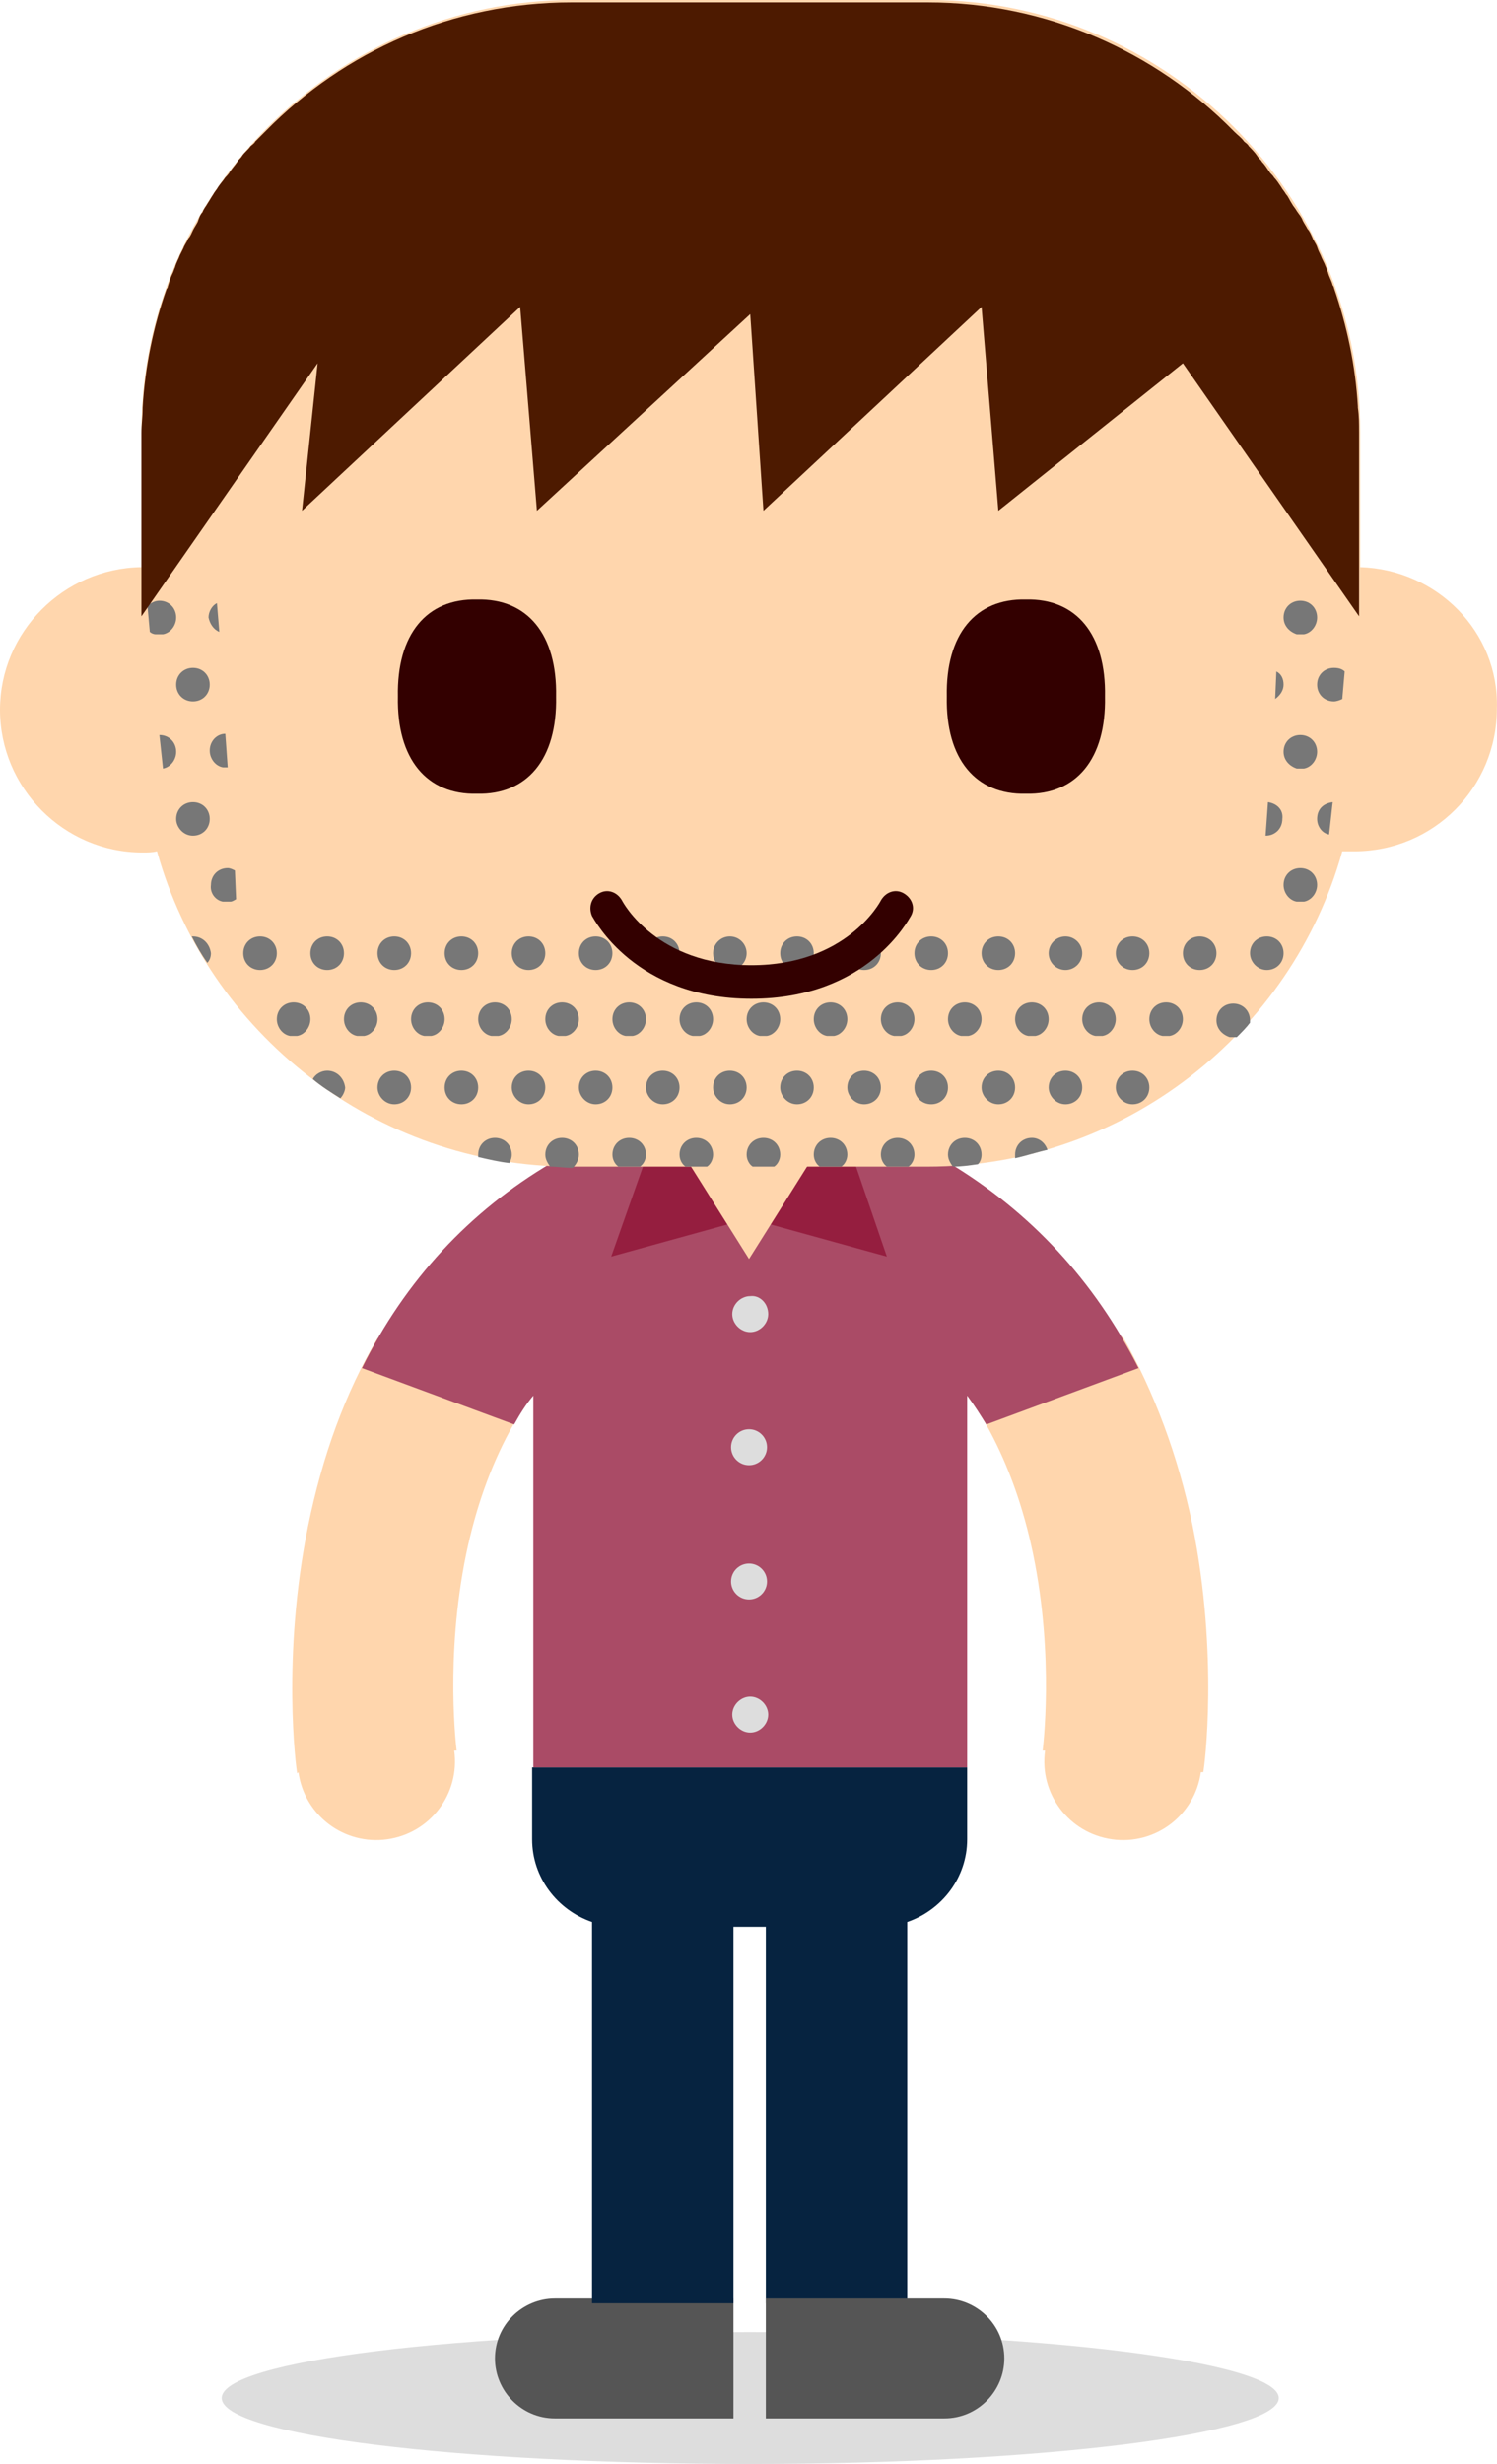 <?xml version="1.0" encoding="UTF-8"?>
<svg xmlns="http://www.w3.org/2000/svg" id="Layer_2" width="124.91" height="205.5" viewBox="0 0 124.91 205.5">
  <defs>
    <style>.cls-1{fill:#ffd6ad;}.cls-2{fill:#951e3f;}.cls-3{fill:#300;}.cls-4{fill:#aa4b66;}.cls-5{fill:#ddd;}.cls-6{fill:#062340;}.cls-7{fill:#555;}.cls-8{fill:#4d1a00;}.cls-9{fill:#777;}</style>
  </defs>
  <g id="Layer_3">
    <path class="cls-5" d="m106.7,200c0,3-19.7,5.5-44.1,5.5s-44.1-2.4-44.1-5.5,19.7-5.5,44.1-5.5,44.1,2.5,44.1,5.5Z"></path>
    <path class="cls-7" d="m61.2,201.7h-14.9c-2.8,0-5-2.3-5-5h0c0-2.8,2.3-5,5-5h14.9v10Z"></path>
    <path class="cls-6" d="m44.4,147.4v6c0,3.2,2.1,5.9,5,6.9v31.8h11.8v-31.4h2.7v31.4h11.8v-31.8c2.9-1,5-3.7,5-6.9v-6h-36.3Z"></path>
    <path class="cls-7" d="m63.9,201.7h14.9c2.8,0,5-2.3,5-5h0c0-2.8-2.3-5-5-5h-14.9v10Z"></path>
    <path class="cls-1" d="m86.2,129.6c1.8,8.7.8,16.3.8,16.4h.2c-.5,3.6,2,6.9,5.6,7.4s6.9-2,7.4-5.6h.2c.1-.4,1.3-9.7-.9-20.6-1.2-5.8-3.2-11.1-5.8-15.7h-17.1c4.7,4.4,8,10.4,9.6,18.1Z"></path>
    <path class="cls-1" d="m24.9,147.8c.5,3.6,3.8,6.1,7.4,5.6,3.6-.5,6.1-3.8,5.6-7.4h.2c0-.1-1-7.7.8-16.4,1.6-7.7,4.9-13.7,9.7-18h-17.1c-2.7,4.6-4.6,9.8-5.8,15.7-2.2,10.9-1,20.2-.9,20.6l.1-.1Z"></path>
    <path class="cls-4" d="m95,114.1c-3.7-7.3-9-13-15.8-17.1-1.2-1.5-3.1-2.4-5.2-2.4h-22.8c-2.1,0-3.9,1-5.2,2.4-6.8,4-12.2,9.8-15.8,17.1l12.7,4.7c.5-.9,1-1.7,1.6-2.4v31h36.2v-31c.6.8,1.1,1.6,1.6,2.4l12.7-4.7Z"></path>
    <polygon class="cls-2" points="51 104.8 61.5 101.9 58.4 94.6 54.6 94.6 51 104.8"></polygon>
    <polygon class="cls-2" points="74 104.8 63.5 101.9 66.7 94.6 70.5 94.6 74 104.8"></polygon>
    <path class="cls-1" d="m62.5,105l6.6-10.5h-13.2l6.6,10.5Z"></path>
    <path class="cls-5" d="m64.1,109.6c0,.8-.7,1.5-1.5,1.5s-1.5-.7-1.5-1.5.7-1.5,1.5-1.5c.8-.1,1.5.6,1.5,1.5Z"></path>
    <circle class="cls-5" cx="62.5" cy="120.7" r="1.5"></circle>
    <circle class="cls-5" cx="62.5" cy="131.9" r="1.5"></circle>
    <path class="cls-5" d="m64.1,143c0,.8-.7,1.5-1.5,1.5s-1.5-.7-1.5-1.5.7-1.5,1.5-1.5,1.5.7,1.5,1.5Z"></path>
    <path class="cls-1" d="m113.5,47.3v-11.3C113.5,16.2,97.3,0,77.5,0h-29.7C28,0,11.8,16.2,11.8,36v11.3c-6.5.1-11.8,5.4-11.8,11.9s5.3,11.9,11.9,11.9c.4,0,.8,0,1.2-.1,4.2,15.1,18.2,26.3,34.6,26.3h29.7c16.4,0,30.4-11.2,34.6-26.3h1c6.6,0,11.9-5.3,11.9-11.9.2-6.4-5-11.6-11.4-11.8Z"></path>
    <path class="cls-9" d="m13.3,50.1c-.4,0-.7.2-1,.4l.2,2.2c.1.1.3.2.5.2h.6c.6-.1,1.1-.7,1.1-1.4,0-.8-.6-1.4-1.4-1.4Z"></path>
    <path class="cls-9" d="m21.7,78.1c-.8,0-1.4.6-1.4,1.4s.6,1.4,1.4,1.4,1.4-.6,1.4-1.4c0-.8-.6-1.4-1.4-1.4Z"></path>
    <path class="cls-9" d="m16.1,78.1h-.1c.4.8.8,1.5,1.3,2.2.2-.2.3-.5.3-.8-.1-.8-.7-1.4-1.5-1.4Z"></path>
    <path class="cls-9" d="m18.6,64h.4l-.2-2.8c-.7,0-1.3.6-1.3,1.4,0,.7.5,1.3,1.1,1.4Z"></path>
    <path class="cls-9" d="m16.1,55.7c-.8,0-1.4.6-1.4,1.4s.6,1.4,1.4,1.4,1.4-.6,1.4-1.4-.6-1.4-1.4-1.4Z"></path>
    <path class="cls-9" d="m16.1,69.7c.8,0,1.4-.6,1.4-1.4s-.6-1.4-1.4-1.4-1.4.6-1.4,1.4c0,.7.6,1.4,1.4,1.4Z"></path>
    <path class="cls-9" d="m27.3,89.3c-.5,0-1,.3-1.2.7.7.6,1.5,1.1,2.3,1.6.2-.2.4-.6.4-.9-.1-.8-.7-1.4-1.5-1.4Z"></path>
    <path class="cls-9" d="m13.3,61.3l.3,2.8c.6-.1,1.1-.7,1.1-1.4,0-.8-.6-1.4-1.4-1.4Z"></path>
    <path class="cls-9" d="m18.6,75.2h.6c.2,0,.3-.1.5-.2l-.1-2.4c-.2-.1-.4-.2-.6-.2-.8,0-1.4.6-1.4,1.4-.1.7.4,1.3,1,1.4Z"></path>
    <path class="cls-9" d="m24.2,86.4h.6c.6-.1,1.1-.7,1.1-1.4,0-.8-.6-1.4-1.4-1.4s-1.4.6-1.4,1.4c0,.7.5,1.3,1.1,1.4Z"></path>
    <path class="cls-9" d="m105.7,80.9c.8,0,1.4-.6,1.4-1.4s-.6-1.4-1.4-1.4-1.4.6-1.4,1.4c0,.7.6,1.4,1.4,1.4Z"></path>
    <path class="cls-9" d="m105.8,66.9l-.2,2.8h0c.8,0,1.4-.6,1.4-1.4.1-.8-.5-1.3-1.2-1.4Z"></path>
    <path class="cls-9" d="m108.5,61.3c-.8,0-1.4.6-1.4,1.4,0,.7.5,1.2,1.1,1.4h.6c.6-.1,1.1-.7,1.1-1.4,0-.8-.6-1.4-1.4-1.4Z"></path>
    <path class="cls-9" d="m108.2,75.2h.6c.6-.1,1.1-.7,1.1-1.4,0-.8-.6-1.4-1.4-1.4s-1.4.6-1.4,1.4c0,.7.5,1.3,1.1,1.4Z"></path>
    <path class="cls-9" d="m18.3,52.7l-.2-2.4c-.4.2-.7.7-.7,1.2.1.5.4,1,.9,1.2Z"></path>
    <path class="cls-9" d="m91.4,86.4h.6c.6-.1,1.1-.7,1.1-1.4,0-.8-.6-1.4-1.4-1.4s-1.4.6-1.4,1.4c0,.7.5,1.3,1.1,1.4Z"></path>
    <path class="cls-9" d="m100.1,78.1c-.8,0-1.4.6-1.4,1.4s.6,1.4,1.4,1.4,1.4-.6,1.4-1.4-.6-1.4-1.4-1.4Z"></path>
    <path class="cls-9" d="m94.5,92.1c.8,0,1.4-.6,1.4-1.4s-.6-1.4-1.4-1.4-1.4.6-1.4,1.4c0,.7.6,1.4,1.4,1.4Z"></path>
    <path class="cls-9" d="m107.1,57.1c0-.5-.2-.9-.6-1.1l-.1,2.3c.4-.3.7-.7.7-1.2Z"></path>
    <path class="cls-9" d="m109.9,68.3c0,.6.4,1.2,1,1.3l.3-2.7c-.8.1-1.3.6-1.3,1.4Z"></path>
    <circle class="cls-9" cx="88.9" cy="79.5" r="1.4"></circle>
    <path class="cls-9" d="m77.7,89.3c-.8,0-1.4.6-1.4,1.4s.6,1.4,1.4,1.4,1.4-.6,1.4-1.4c0-.8-.6-1.4-1.4-1.4Z"></path>
    <path class="cls-9" d="m94.5,78.1c-.8,0-1.4.6-1.4,1.4s.6,1.4,1.4,1.4,1.4-.6,1.4-1.4-.6-1.4-1.4-1.4Z"></path>
    <path class="cls-9" d="m109.9,57.1c0,.8.6,1.4,1.4,1.4.2,0,.5-.1.7-.2l.2-2.3c-.2-.2-.5-.3-.9-.3-.8,0-1.4.6-1.4,1.4Z"></path>
    <path class="cls-9" d="m108.5,50.1c-.8,0-1.4.6-1.4,1.4,0,.7.5,1.2,1.1,1.4h.6c.6-.1,1.1-.7,1.1-1.4,0-.8-.6-1.4-1.4-1.4Z"></path>
    <path class="cls-9" d="m97,86.4h.6c.6-.1,1.1-.7,1.1-1.4,0-.8-.6-1.4-1.4-1.4s-1.4.6-1.4,1.4c0,.7.5,1.3,1.1,1.4Z"></path>
    <path class="cls-9" d="m35.4,86.4h.6c.6-.1,1.1-.7,1.1-1.4,0-.8-.6-1.4-1.4-1.4s-1.4.6-1.4,1.4c0,.7.5,1.3,1.1,1.4Z"></path>
    <path class="cls-9" d="m32.9,78.1c-.8,0-1.4.6-1.4,1.4s.6,1.4,1.4,1.4,1.4-.6,1.4-1.4c0-.8-.6-1.4-1.4-1.4Z"></path>
    <path class="cls-9" d="m29.8,86.4h.6c.6-.1,1.1-.7,1.1-1.4,0-.8-.6-1.4-1.4-1.4s-1.4.6-1.4,1.4c0,.7.5,1.3,1.1,1.4Z"></path>
    <path class="cls-9" d="m27.3,78.1c-.8,0-1.4.6-1.4,1.4s.6,1.4,1.4,1.4,1.4-.6,1.4-1.4-.6-1.4-1.4-1.4Z"></path>
    <path class="cls-9" d="m32.9,92.1c.8,0,1.4-.6,1.4-1.4s-.6-1.4-1.4-1.4-1.4.6-1.4,1.4c0,.7.6,1.4,1.4,1.4Z"></path>
    <path class="cls-9" d="m77.7,78.1c-.8,0-1.4.6-1.4,1.4s.6,1.4,1.4,1.4,1.4-.6,1.4-1.4c0-.8-.6-1.4-1.4-1.4Z"></path>
    <path class="cls-9" d="m102.9,83.7c-.8,0-1.4.6-1.4,1.4,0,.7.5,1.2,1.1,1.4h.6c.4-.4.8-.8,1.1-1.2v-.2c0-.8-.6-1.4-1.4-1.4Z"></path>
    <path class="cls-9" d="m88.9,92.1c.8,0,1.4-.6,1.4-1.4s-.6-1.4-1.4-1.4-1.4.6-1.4,1.4c0,.7.6,1.4,1.4,1.4Z"></path>
    <path class="cls-9" d="m85.8,86.4h.6c.6-.1,1.1-.7,1.1-1.4,0-.8-.6-1.4-1.4-1.4s-1.4.6-1.4,1.4c0,.7.5,1.3,1.1,1.4Z"></path>
    <path class="cls-9" d="m83.3,92.1c.8,0,1.4-.6,1.4-1.4s-.6-1.4-1.4-1.4-1.4.6-1.4,1.4c0,.7.6,1.4,1.4,1.4Z"></path>
    <path class="cls-9" d="m83.3,78.1c-.8,0-1.4.6-1.4,1.4s.6,1.4,1.4,1.4,1.4-.6,1.4-1.4-.6-1.4-1.4-1.4Z"></path>
    <path class="cls-9" d="m70.7,96.3c0-.8-.6-1.4-1.4-1.4s-1.4.6-1.4,1.4c0,.4.2.8.5,1h1.8c.3-.2.5-.6.5-1Z"></path>
    <path class="cls-9" d="m76.3,96.3c0-.8-.6-1.4-1.4-1.4s-1.4.6-1.4,1.4c0,.4.2.8.5,1h1.8c.3-.2.5-.6.5-1Z"></path>
    <path class="cls-9" d="m65.1,96.3c0-.8-.6-1.4-1.4-1.4s-1.4.6-1.4,1.4c0,.4.2.8.5,1h1.8c.3-.2.5-.6.5-1Z"></path>
    <path class="cls-9" d="m80.5,94.9c-.8,0-1.4.6-1.4,1.4,0,.4.2.7.4,1,.7,0,1.4-.1,2.1-.2.2-.2.3-.5.3-.8,0-.8-.6-1.4-1.4-1.4Z"></path>
    <path class="cls-9" d="m87.4,95.9c-.2-.6-.7-1-1.3-1-.8,0-1.4.6-1.4,1.4v.3c.9-.2,1.8-.5,2.7-.7Z"></path>
    <path class="cls-9" d="m48.3,96.3c0-.8-.6-1.4-1.4-1.4s-1.4.6-1.4,1.4c0,.4.2.7.4,1,.6,0,1.2.1,1.8.1h.1c.3-.3.5-.7.5-1.1Z"></path>
    <path class="cls-9" d="m59.5,96.3c0-.8-.6-1.4-1.4-1.4s-1.4.6-1.4,1.4c0,.4.2.8.5,1h1.8c.3-.2.5-.6.5-1Z"></path>
    <path class="cls-9" d="m41.3,94.9c-.8,0-1.4.6-1.4,1.4v.2c.9.2,1.7.4,2.6.5.1-.2.2-.4.2-.7,0-.8-.6-1.4-1.4-1.4Z"></path>
    <path class="cls-9" d="m53.9,96.3c0-.8-.6-1.4-1.4-1.4s-1.4.6-1.4,1.4c0,.4.2.8.5,1h1.8c.3-.2.5-.6.5-1Z"></path>
    <path class="cls-9" d="m80.2,86.4h.6c.6-.1,1.1-.7,1.1-1.4,0-.8-.6-1.4-1.4-1.4s-1.4.6-1.4,1.4c0,.7.5,1.3,1.1,1.4Z"></path>
    <path class="cls-9" d="m49.7,92.1c.8,0,1.4-.6,1.4-1.4s-.6-1.4-1.4-1.4-1.4.6-1.4,1.4c0,.7.6,1.4,1.4,1.4Z"></path>
    <path class="cls-9" d="m44.1,78.1c-.8,0-1.4.6-1.4,1.4s.6,1.4,1.4,1.4,1.4-.6,1.4-1.4-.6-1.4-1.4-1.4Z"></path>
    <path class="cls-9" d="m46.6,86.4h.6c.6-.1,1.1-.7,1.1-1.4,0-.8-.6-1.4-1.4-1.4s-1.4.6-1.4,1.4c0,.7.5,1.3,1.1,1.4Z"></path>
    <path class="cls-9" d="m52.2,86.4h.6c.6-.1,1.1-.7,1.1-1.4,0-.8-.6-1.4-1.4-1.4s-1.4.6-1.4,1.4c0,.7.5,1.3,1.1,1.4Z"></path>
    <path class="cls-9" d="m49.7,78.1c-.8,0-1.4.6-1.4,1.4s.6,1.4,1.4,1.4,1.4-.6,1.4-1.4c0-.8-.6-1.4-1.4-1.4Z"></path>
    <path class="cls-9" d="m74.6,86.4h.6c.6-.1,1.1-.7,1.1-1.4,0-.8-.6-1.4-1.4-1.4s-1.4.6-1.4,1.4c0,.7.5,1.3,1.1,1.4Z"></path>
    <path class="cls-9" d="m55.3,92.1c.8,0,1.4-.6,1.4-1.4s-.6-1.4-1.4-1.4-1.4.6-1.4,1.4c0,.7.6,1.4,1.4,1.4Z"></path>
    <path class="cls-9" d="m38.5,78.1c-.8,0-1.4.6-1.4,1.4s.6,1.4,1.4,1.4,1.4-.6,1.4-1.4-.6-1.4-1.4-1.4Z"></path>
    <path class="cls-9" d="m38.5,89.3c-.8,0-1.4.6-1.4,1.4s.6,1.4,1.4,1.4,1.4-.6,1.4-1.4-.6-1.4-1.4-1.4Z"></path>
    <path class="cls-9" d="m41,86.4h.6c.6-.1,1.1-.7,1.1-1.4,0-.8-.6-1.4-1.4-1.4s-1.4.6-1.4,1.4c0,.7.5,1.3,1.1,1.4Z"></path>
    <path class="cls-9" d="m44.1,92.1c.8,0,1.4-.6,1.4-1.4s-.6-1.4-1.4-1.4-1.4.6-1.4,1.4c0,.7.6,1.4,1.4,1.4Z"></path>
    <path class="cls-9" d="m66.5,92.1c.8,0,1.4-.6,1.4-1.4s-.6-1.4-1.4-1.4-1.4.6-1.4,1.4c0,.7.6,1.4,1.4,1.4Z"></path>
    <path class="cls-9" d="m69,86.4h.6c.6-.1,1.1-.7,1.1-1.4,0-.8-.6-1.4-1.4-1.4s-1.4.6-1.4,1.4c0,.7.5,1.3,1.1,1.4Z"></path>
    <path class="cls-9" d="m66.5,78.1c-.8,0-1.4.6-1.4,1.4s.6,1.4,1.4,1.4,1.4-.6,1.4-1.4-.6-1.4-1.4-1.4Z"></path>
    <path class="cls-9" d="m72.1,78.1c-.8,0-1.4.6-1.4,1.4s.6,1.4,1.4,1.4,1.4-.6,1.4-1.4-.6-1.4-1.4-1.4Z"></path>
    <path class="cls-9" d="m72.1,92.1c.8,0,1.4-.6,1.4-1.4s-.6-1.4-1.4-1.4-1.4.6-1.4,1.4c0,.7.6,1.4,1.4,1.4Z"></path>
    <path class="cls-9" d="m57.8,86.4h.6c.6-.1,1.1-.7,1.1-1.4,0-.8-.6-1.4-1.4-1.4s-1.4.6-1.4,1.4c0,.7.5,1.3,1.1,1.4Z"></path>
    <path class="cls-9" d="m60.9,92.1c.8,0,1.4-.6,1.4-1.4s-.6-1.4-1.4-1.4-1.4.6-1.4,1.4c0,.7.6,1.4,1.4,1.4Z"></path>
    <path class="cls-9" d="m55.3,78.1c-.8,0-1.4.6-1.4,1.4s.6,1.4,1.4,1.4,1.4-.6,1.4-1.4-.6-1.4-1.4-1.4Z"></path>
    <path class="cls-9" d="m63.4,86.4h.6c.6-.1,1.1-.7,1.1-1.4,0-.8-.6-1.4-1.4-1.4s-1.4.6-1.4,1.4c0,.7.5,1.3,1.1,1.4Z"></path>
    <circle class="cls-9" cx="60.9" cy="79.5" r="1.4"></circle>
    <path class="cls-3" d="m46.4,58.1c.1,5.2-2.4,8.2-6.6,8.1-4.2.1-6.7-2.9-6.6-8.1-.1-5.2,2.4-8.2,6.6-8.1,4.2-.1,6.7,2.9,6.6,8.1Z"></path>
    <path class="cls-3" d="m92.2,58.1c.1,5.2-2.4,8.2-6.6,8.1-4.2.1-6.7-2.9-6.6-8.1-.1-5.2,2.4-8.2,6.6-8.1,4.2-.1,6.7,2.9,6.6,8.1Z"></path>
    <path class="cls-3" d="m62.7,83.3c-9.7,0-13.1-6.6-13.3-6.9-.3-.7-.1-1.5.6-1.9.7-.4,1.5-.1,1.9.6.1.2,2.9,5.4,10.8,5.4s10.7-5.2,10.8-5.4c.4-.7,1.2-1,1.9-.6s1,1.2.6,1.9c-.2.3-3.6,6.9-13.3,6.9Z"></path>
    <path class="cls-8" d="m113.4,36c0-.7,0-1.3-.1-2v-.1c-.2-3.4-.9-6.7-2-9.9,0-.1-.1-.2-.1-.2-.1-.4-.3-.7-.4-1.1-.1-.2-.1-.3-.2-.5-.1-.3-.3-.6-.4-.9-.1-.2-.2-.4-.3-.7-.1-.3-.3-.5-.4-.8-.1-.2-.2-.5-.4-.7-.1-.2-.3-.5-.4-.7-.1-.3-.3-.5-.5-.8-.1-.2-.3-.4-.4-.6-.2-.3-.3-.6-.5-.8-.1-.2-.3-.4-.4-.6-.2-.3-.4-.6-.6-.8-.1-.2-.3-.3-.4-.5-.2-.3-.4-.6-.6-.8-.1-.2-.3-.3-.4-.5-.2-.3-.5-.6-.7-.8-.1-.2-.3-.3-.4-.4-.2-.3-.5-.5-.8-.8l-.1-.1h0C96.4,4.3,87.3.2,77.4.2h-29.7c-10,0-19,4.1-25.5,10.7h0l-.1.1c-.3.3-.5.5-.8.8-.1.2-.3.3-.4.4-.2.3-.5.5-.7.8-.1.2-.3.3-.4.5-.2.3-.4.5-.6.8-.1.2-.3.4-.4.5-.2.3-.4.5-.6.8-.1.2-.3.4-.4.6-.2.3-.3.5-.5.8-.1.2-.3.4-.4.7-.2.2-.3.5-.4.8-.1.2-.3.5-.4.7-.1.2-.2.5-.4.7-.1.3-.3.5-.4.8-.1.2-.2.4-.3.6-.1.3-.3.6-.4,1-.1.2-.1.3-.2.5-.2.4-.3.8-.4,1.1q0,.1-.1.2c-1.1,3.1-1.8,6.5-2,9.9v.1c0,.7-.1,1.3-.1,2v15.3l14.7-21.1-1.3,12.3,18.2-17,1.4,17,17.8-16.4,1.1,16.4,18.2-17,1.4,17,15.4-12.3,14.7,21.1v-15.4h0Z"></path>
  </g>
</svg>
